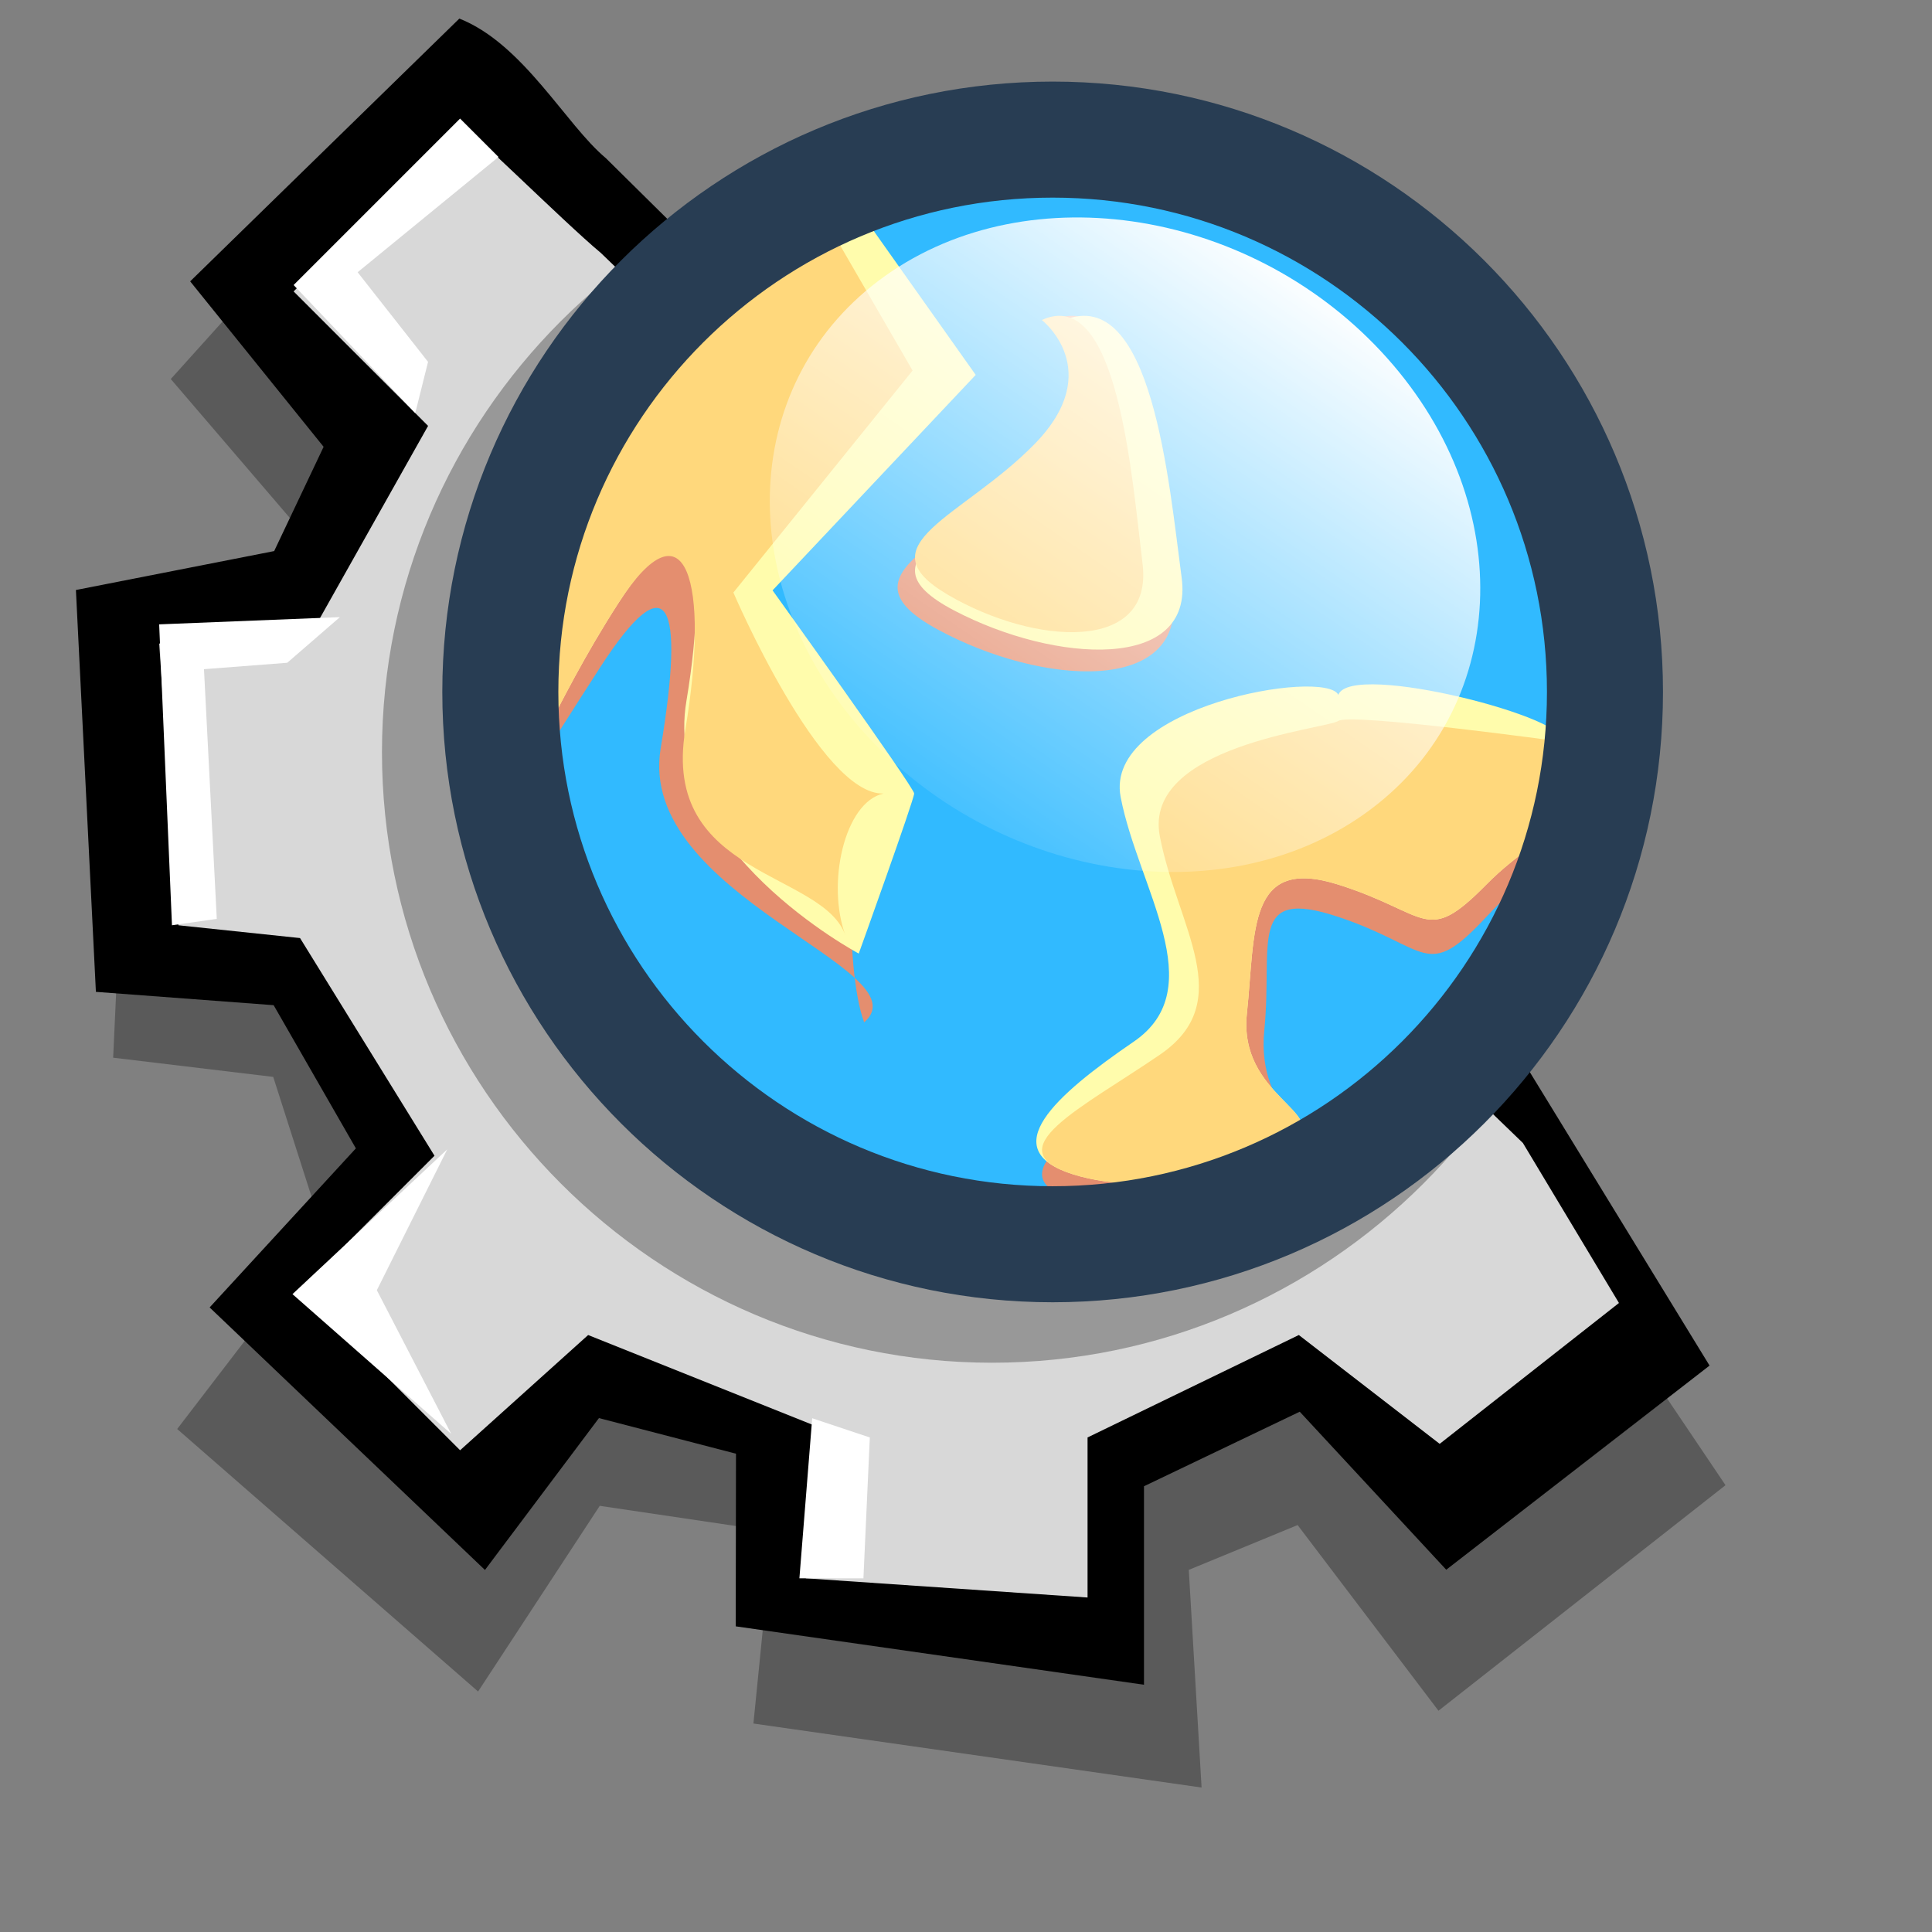 <?xml version="1.0" encoding="UTF-8" standalone="no"?>
<!-- Created with Sodipodi ("http://www.sodipodi.com/") -->
<svg
   xmlns:dc="http://purl.org/dc/elements/1.1/"
   xmlns:cc="http://creativecommons.org/ns#"
   xmlns:rdf="http://www.w3.org/1999/02/22-rdf-syntax-ns#"
   xmlns:svg="http://www.w3.org/2000/svg"
   xmlns="http://www.w3.org/2000/svg"
   xmlns:xlink="http://www.w3.org/1999/xlink"
   xmlns:sodipodi="http://sodipodi.sourceforge.net/DTD/sodipodi-0.dtd"
   xmlns:inkscape="http://www.inkscape.org/namespaces/inkscape"
   id="svg604"
   sodipodi:version="0.32"
   width="72pt"
   height="72pt"
   sodipodi:docbase="/home/zeus/images/icons/gartoon/svg"
   sodipodi:docname="konqueror.svg"
   inkscape:version="0.46+devel"
   inkscape:output_extension="org.inkscape.output.svg.inkscape">
  <rect width="100%" height="100%" fill="#808080" stroke="none"/>
  <defs
     id="defs606">
    <linearGradient
       id="linearGradient614">
      <stop
         style="stop-color:#ffdd05;stop-opacity:1;"
         offset="0"
         id="stop615" />
      <stop
         style="stop-color:#f20d00;stop-opacity:1;"
         offset="1"
         id="stop616" />
    </linearGradient>
    <linearGradient
       gradientTransform="matrix(1.037,-1.811349e-6,3.827296e-7,0.964,2.057071e-6,1.075978e-6)"
       spreadMethod="pad"
       gradientUnits="userSpaceOnUse"
       y2="21.479"
       x2="68.36"
       y1="32.869"
       x1="28.252"
       id="linearGradient587"
       xlink:href="#linearGradient584" />
    <linearGradient
       id="linearGradient584">
      <stop
         id="stop585"
         offset="0"
         style="stop-color:#ffffff;stop-opacity:0;" />
      <stop
         id="stop586"
         offset="1"
         style="stop-color:#ffffff;stop-opacity:1;" />
    </linearGradient>
    <inkscape:perspective
       id="perspective2544"
       inkscape:persp3d-origin="45 : 30 : 1"
       inkscape:vp_z="90 : 45 : 1"
       inkscape:vp_y="0 : 1000 : 0"
       inkscape:vp_x="0 : 45 : 1"
       sodipodi:type="inkscape:persp3d" />
    <linearGradient
       inkscape:collect="always"
       xlink:href="#linearGradient584"
       id="linearGradient3377"
       gradientUnits="userSpaceOnUse"
       gradientTransform="matrix(0.686,-0.489,0.628,0.704,-5.781,118.817)"
       spreadMethod="pad"
       x1="28.252"
       y1="32.869"
       x2="68.36"
       y2="21.479" />
  </defs>
  <sodipodi:namedview
     id="base"
     showgrid="false"
     inkscape:zoom="2.7666667"
     inkscape:cx="40.447597"
     inkscape:cy="19.230812"
     inkscape:window-width="691"
     inkscape:window-height="724"
     inkscape:window-x="0"
     inkscape:window-y="9"
     inkscape:current-layer="svg604" />
  <path
     id="path628"
     d="m 11.349,15.653 -2.863,3.181 7.635,8.908 c 0,0 -9.862,9.862 -9.862,10.498 0,0.636 -0.636,14.316 -0.636,14.316 l 7.953,0.954 2.545,7.953 -7.317,9.544 14.952,13.043 6.045,-9.226 8.59,1.273 -0.954,9.544 22.269,3.181 -0.636,-10.816 5.408,-2.227 6.999,9.226 L 85.74,73.798 71.285,52.343 37.118,11.2 c 0,1.273 -18.452,5.726 -18.452,5.726"
     style="fill:#000000;fill-opacity:0.294;fill-rule:evenodd;stroke:none"
     sodipodi:nodetypes="cccscccccccccccccccc" />
  <path
     sodipodi:nodetypes="ccccccccccccccccccccc"
     id="path621"
     d="m 22.825,0.923 -13.376,13.057 6.631,8.222 -2.457,5.181 -9.851,1.934 0.993,19.968 8.832,0.662 4.086,7.115 -7.267,7.904 13.681,13.045 5.664,-7.547 6.81,1.77 -0.013,8.578 20.286,2.902 0,-9.863 7.739,-3.704 7.28,7.852 L 84.947,67.855 75.97,53.197 30.105,7.859 C 28.12,6.205 26.007,2.183 22.825,0.923 z"
     style="fill:#000000;fill-opacity:1;fill-rule:evenodd;stroke:none" />
  <path
     id="path620"
     d="m 22.861,6.21 -8.271,8.271 6.681,6.681 -5.726,10.18 -7.635,0.636 0.954,13.998 6.045,0.636 6.681,10.816 -6.681,6.681 7.953,7.953 6.363,-5.726 11.135,4.454 -0.318,7.635 13.998,0.954 0,-7.953 10.498,-5.09 6.999,5.408 8.908,-6.999 L 75.671,56.793 29.86,12.572 C 27.951,10.982 22.861,5.892 22.861,6.21 z"
     style="fill:#d8d8d8;fill-opacity:1;fill-rule:evenodd;stroke:none"
     sodipodi:nodetypes="ccccccccccccccccccccc" />
  <path
     id="path624"
     d="M 20.634,20.526 21.27,17.981 17.771,13.527 24.77,7.8 22.861,5.892 14.59,14.163 z"
     style="fill:#ffffff;fill-opacity:1;fill-rule:evenodd;stroke:none" />
  <path
     id="path625"
     d="M 16.889,30.665 14.272,32.933 10.136,33.251 10.772,45.658 8.545,45.976 7.909,31.024 z"
     style="fill:#ffffff;fill-opacity:1;fill-rule:evenodd;stroke:none"
     sodipodi:nodetypes="ccccccc" />
  <path
     id="path626"
     d="m 14.533,64.305 7.887,6.942 -3.695,-7.138 3.499,-6.999 z"
     style="fill:#ffffff;fill-opacity:1;fill-rule:evenodd;stroke:none"
     sodipodi:nodetypes="ccccc" />
  <path
     id="path627"
     d="m 40.358,70.472 2.863,0.954 -0.318,6.999 -3.181,0 z"
     style="fill:#ffffff;fill-opacity:1;fill-rule:evenodd;stroke:none" />
  <g
     id="g3390"
     transform="matrix(1.04,0,0,1.04,4.663,-93.499)">
    <path
       style="font-size:12px;fill:#000000;fill-opacity:0.294;stroke:none"
       d="m 42.914,96.694 c -16.066,0 -29.148,13.082 -29.148,29.148 0,16.066 13.082,29.17 29.148,29.17 16.067,0 29.17,-13.104 29.17,-29.17 0,-16.067 -13.104,-29.148 -29.17,-29.148 z"
       id="path3372" />
    <path
       transform="matrix(0.6,0,0,0.6,19.803,96.034)"
       sodipodi:ry="40.459522"
       sodipodi:rx="40.459526"
       sodipodi:cy="45.390781"
       sodipodi:cx="43.364311"
       d="M 83.824,45.391 A 40.46,40.46 0 1 1 2.905,45.391 40.46,40.46 0 1 1 83.824,45.391 z"
       id="path573"
       style="font-size:12px;fill:#31baff;fill-rule:evenodd;stroke-width:1pt"
       sodipodi:type="arc" />
    <path
       sodipodi:nodetypes="ccccccccc"
       id="path576"
       d="m 35.574,101.484 3.544,6.123 -8.562,10.606 c 0,0 4.165,9.724 7.181,9.602 -1.872,0.398 -1.869,8.437 -0.933,10.933 2.931,-2.531 -10.897,-6.037 -9.721,-13.096 1.176,-7.059 0.345,-8.867 -2.891,-3.867 -3.235,5 -3.824,6.324 -3.529,3.971 0.294,-2.353 -0.713,-19.771 14.911,-24.272 z"
       style="font-size:12px;fill:#e48e6f;fill-rule:evenodd;stroke-width:1pt" />
    <path
       id="path574"
       d="m 37.134,100.756 5,7.059 -9.706,10.294 c 0,0 6.765,9.412 6.765,9.706 0,0.294 -2.647,7.647 -2.647,7.647 0,0 -9.412,-5 -8.235,-12.059 1.176,-7.059 0,-9.706 -3.235,-4.706 -3.235,5 -4.706,9.412 -4.412,7.059 0.294,-2.353 1.471,-22.059 16.471,-25 z"
       style="font-size:12px;fill:#fffcac;fill-rule:evenodd;stroke-width:1pt" />
    <path
       sodipodi:nodetypes="ccccccccc"
       id="path575"
       d="m 35.574,101.484 3.544,6.123 -8.562,10.606 c 0,0 4.165,9.724 7.181,9.602 -1.872,0.398 -2.751,4.32 -1.815,6.815 -1.04,-3.12 -8.838,-2.802 -7.662,-9.86 1.176,-7.059 0.05,-11.073 -3.185,-6.072 -3.235,5 -4.706,9.412 -4.412,7.059 0.294,-2.353 -0.713,-19.771 14.911,-24.272 z"
       style="font-size:12px;fill:#ffd87c;fill-rule:evenodd;stroke-width:1pt" />
    <path
       id="path577"
       d="m 45.733,105.218 c 0,0 3.744,2.704 -0.416,6.655 -4.16,3.952 -9.983,5.407 -4.991,8.111 4.991,2.704 11.855,3.12 11.231,-1.664 -0.624,-4.783 -1.456,-14.974 -5.823,-13.102 z"
       style="font-size:12px;fill:#e48e6f;fill-rule:evenodd;stroke-width:1pt" />
    <path
       id="path578"
       d="m 46.334,105.204 c 0,0 3.626,2.538 -0.403,6.248 -4.028,3.71 -9.668,5.076 -4.834,7.615 4.834,2.538 11.481,2.929 10.877,-1.562 -0.604,-4.491 -1.41,-14.058 -5.64,-12.3 z"
       style="font-size:12px;fill:#fffbaa;fill-rule:evenodd;stroke-width:1pt" />
    <path
       id="path579"
       d="m 45.294,105.193 c 0,0 3.094,2.406 -0.344,5.922 -3.438,3.516 -8.252,4.812 -4.126,7.217 4.126,2.406 9.799,2.776 9.283,-1.48 -0.516,-4.256 -1.203,-13.324 -4.814,-11.659 z"
       style="font-size:12px;fill:#ffd87c;fill-rule:evenodd;stroke-width:1pt" />
    <path
       id="path580"
       d="m 70.066,125.392 c 0,0 -9.983,-1.456 -10.607,-1.04 -0.624,0.416 -9.359,1.248 -8.527,5.823 0.832,4.575 3.744,8.319 0,11.023 -3.744,2.704 -7.903,4.783 -4.16,6.031 3.744,1.248 8.943,-0.208 10.607,-1.664 1.664,-1.456 -1.872,-2.288 -1.456,-6.447 0.416,-4.16 -0.832,-6.863 3.536,-5.407 4.367,1.456 4.16,3.12 7.071,0 2.912,-3.12 5.407,-3.951 3.536,-8.319 z"
       style="font-size:12px;fill:#e48e6f;fill-rule:evenodd;stroke-width:1pt" />
    <path
       sodipodi:nodetypes="cccccccccc"
       id="path582"
       d="m 70.066,125.332 c 0.832,-1.04 -9.983,-3.874 -10.607,-2.232 -0.624,-1.27 -11.231,0.557 -10.399,4.889 0.832,4.332 4.367,9.124 0.624,11.683 -3.744,2.56 -6.655,5.152 -2.912,6.334 3.744,1.181 8.943,-0.197 10.607,-1.575 1.664,-1.378 -2.704,-2.166 -2.288,-6.104 0.416,-3.938 0,-7.537 4.367,-6.159 4.367,1.378 4.16,2.953 7.071,0 2.912,-2.953 5.407,-2.701 3.536,-6.836 z"
       style="font-size:12px;fill:#fffcac;fill-rule:evenodd;stroke-width:1pt" />
    <path
       sodipodi:nodetypes="cccccccccc"
       id="path581"
       d="m 70.066,125.332 c 0,0 -9.983,-1.378 -10.607,-0.984 -0.624,0.394 -9.359,1.181 -8.527,5.513 0.832,4.332 3.744,7.876 0,10.435 -3.744,2.56 -7.903,4.529 -4.16,5.71 3.744,1.181 8.943,-0.197 10.607,-1.575 1.664,-1.378 -2.704,-2.166 -2.288,-6.104 0.416,-3.938 0,-7.537 4.367,-6.159 4.367,1.378 4.16,2.953 7.071,0 2.912,-2.953 5.407,-2.701 3.536,-6.836 z"
       style="font-size:12px;fill:#ffd87c;fill-rule:evenodd;stroke-width:1pt" />
    <path
       id="path654"
       d="m 72.199,122.962 c 0,14.567 -11.822,26.389 -26.389,26.389 -14.567,0 -26.389,-11.822 -26.389,-26.389 0,-14.567 11.822,-26.389 26.389,-26.389 14.567,0 26.389,11.822 26.389,26.389 z"
       style="font-size:12px;fill:none;stroke:#283d53;stroke-width:5.544" />
    <path
       id="path588"
       d="m 61.792,107.012 c 6.325,7.091 5.849,16.841 -1.064,21.763 -6.913,4.922 -17.657,3.163 -23.983,-3.928 -6.326,-7.091 -5.849,-16.841 1.064,-21.763 6.913,-4.923 17.657,-3.163 23.983,3.928 z"
       style="font-size:12px;fill:url(#linearGradient3377);fill-rule:evenodd;stroke-width:1pt" />
  </g>
</svg>
